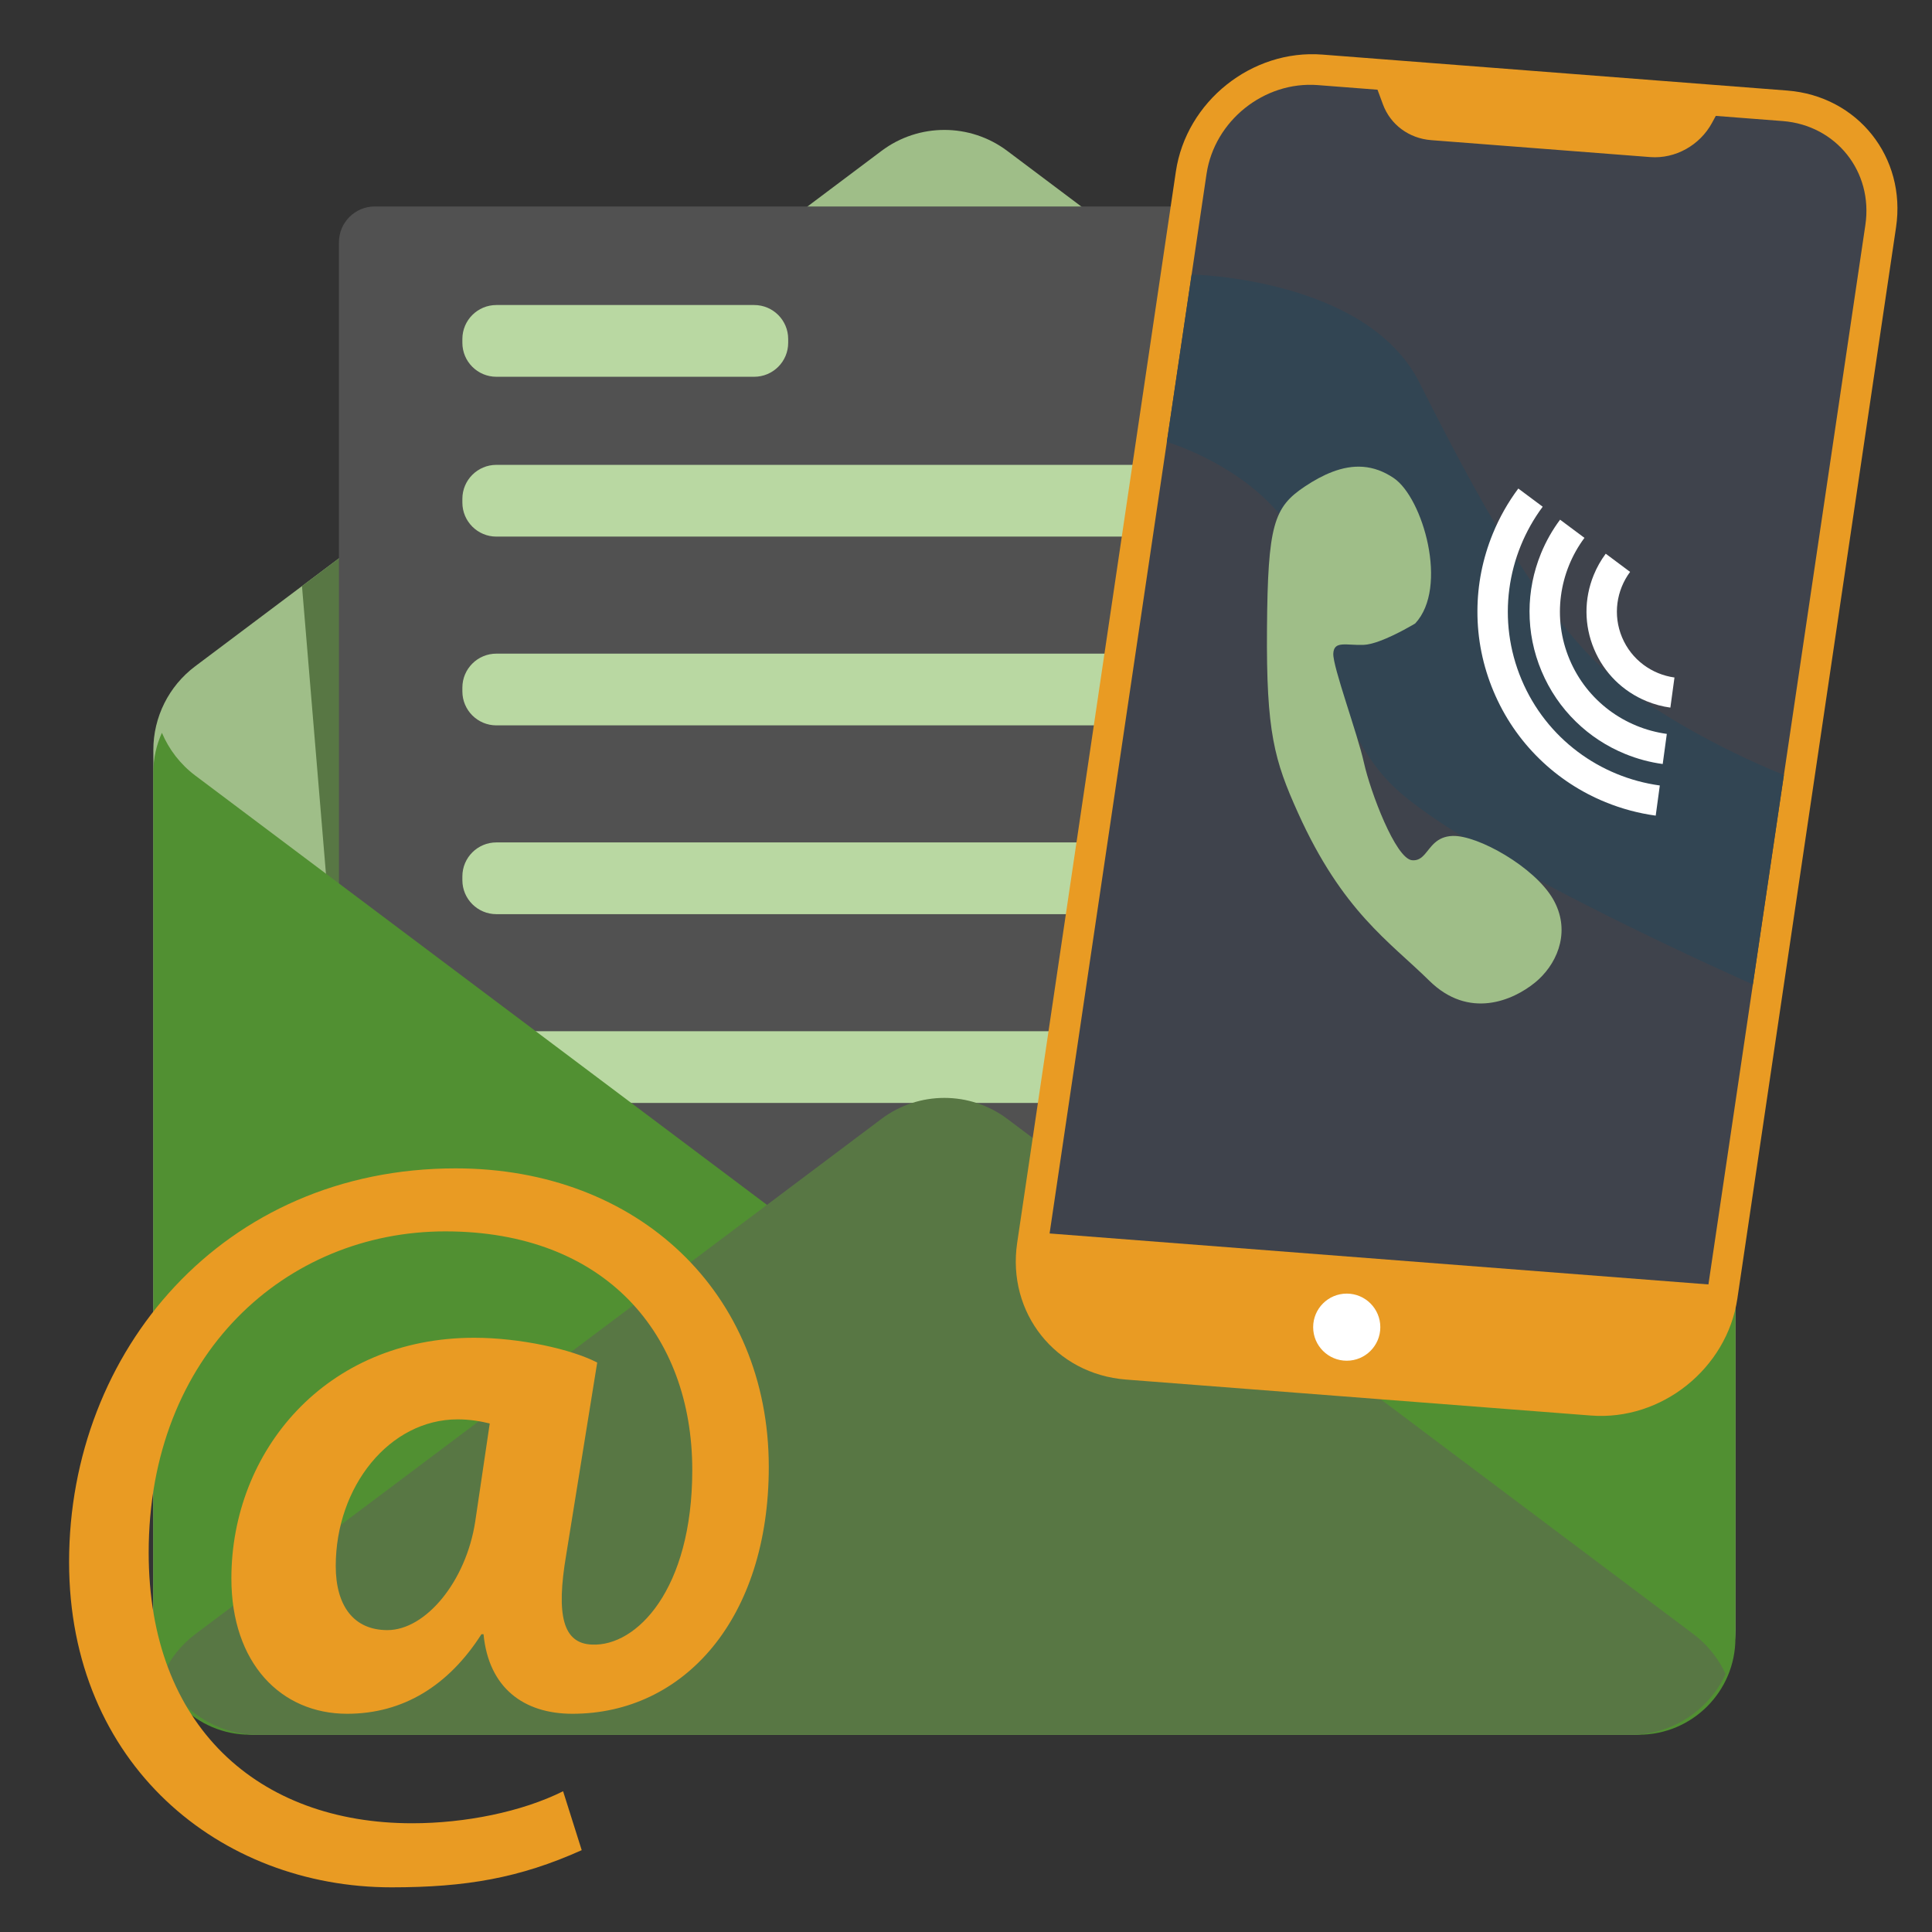 <svg xmlns="http://www.w3.org/2000/svg" xmlns:xlink="http://www.w3.org/1999/xlink" width="700" zoomAndPan="magnify" viewBox="0 0 525 525" height="700" preserveAspectRatio="xMidYMid meet" version="1.0"><rect x="0" y="0" width="525" height="525" fill="#333333" stroke="none"/><defs><clipPath id="eb3d2ced90"><path d="M 41.086 35 L 472 35 L 472 471.383 L 41.086 471.383 Z M 41.086 35 " clip-rule="nonzero"/></clipPath><clipPath id="86d1b3781b"><path d="M 41.086 199 L 472 199 L 472 471.383 L 41.086 471.383 Z M 41.086 199 " clip-rule="nonzero"/></clipPath><clipPath id="c48da34fdb"><path d="M 44 298 L 469 298 L 469 471.383 L 44 471.383 Z M 44 298 " clip-rule="nonzero"/></clipPath><clipPath id="905047cc9c"><path d="M 18.77 317.445 L 208.906 317.445 L 208.906 512.824 L 18.77 512.824 Z M 18.77 317.445 " clip-rule="nonzero"/></clipPath></defs><g clip-path="url(#eb3d2ced90)"><path fill="#9fbe88" d="M 460.219 181.059 L 273.719 41.012 C 263.594 33.402 249.652 33.402 239.531 41.012 L 53.031 181.059 C 45.879 186.43 41.668 194.848 41.668 203.785 L 41.668 442.957 C 41.668 458.66 54.41 471.391 70.129 471.391 L 443.121 471.391 C 458.84 471.391 471.578 458.66 471.578 442.957 L 471.578 203.785 C 471.578 194.848 467.371 186.43 460.219 181.059 " fill-opacity="1" fill-rule="nonzero"/></g><path fill="#587744" d="M 299.898 60.664 L 213.355 60.664 L 101.23 144.867 L 82.062 159.262 L 101.23 389.426 L 421.145 389.426 L 430.273 158.57 L 299.898 60.664 " fill-opacity="1" fill-rule="nonzero"/><path fill="#515151" d="M 411.395 56.105 L 101.852 56.105 C 96.465 56.105 92.102 60.465 92.102 65.848 L 92.102 375.125 C 92.102 380.5 96.465 384.863 101.852 384.863 L 411.395 384.863 C 416.781 384.863 421.145 380.5 421.145 375.125 L 421.145 65.848 C 421.145 60.465 416.781 56.105 411.395 56.105 " fill-opacity="1" fill-rule="nonzero"/><path fill="#b9d8a2" d="M 204.938 82.887 L 134.887 82.887 C 129.785 82.887 125.645 87.023 125.645 92.121 L 125.645 93.152 C 125.645 98.25 129.785 102.383 134.887 102.383 L 204.938 102.383 C 210.043 102.383 214.18 98.25 214.18 93.152 L 214.18 92.121 C 214.18 87.023 210.043 82.887 204.938 82.887 " fill-opacity="1" fill-rule="nonzero"/><path fill="#b9d8a2" d="M 380.871 126.32 L 134.887 126.32 C 129.785 126.32 125.645 130.457 125.645 135.555 L 125.645 136.578 C 125.645 141.676 129.785 145.816 134.887 145.816 L 380.871 145.816 C 385.973 145.816 390.113 141.676 390.113 136.578 L 390.113 135.555 C 390.113 130.457 385.973 126.32 380.871 126.32 " fill-opacity="1" fill-rule="nonzero"/><path fill="#b9d8a2" d="M 380.871 177.621 L 134.887 177.621 C 129.785 177.621 125.645 181.75 125.645 186.852 L 125.645 187.879 C 125.645 192.977 129.785 197.113 134.887 197.113 L 380.871 197.113 C 385.973 197.113 390.113 192.977 390.113 187.879 L 390.113 186.852 C 390.113 181.75 385.973 177.621 380.871 177.621 " fill-opacity="1" fill-rule="nonzero"/><path fill="#b9d8a2" d="M 380.871 228.918 L 134.887 228.918 C 129.785 228.918 125.645 233.051 125.645 238.148 L 125.645 239.18 C 125.645 244.277 129.785 248.414 134.887 248.414 L 380.871 248.414 C 385.973 248.414 390.113 244.277 390.113 239.18 L 390.113 238.148 C 390.113 233.051 385.973 228.918 380.871 228.918 " fill-opacity="1" fill-rule="nonzero"/><path fill="#b9d8a2" d="M 293.594 280.219 L 134.887 280.219 C 129.785 280.219 125.645 284.352 125.645 289.449 L 125.645 290.473 C 125.645 295.574 129.785 299.707 134.887 299.707 L 293.594 299.707 C 298.695 299.707 302.832 295.574 302.832 290.473 L 302.832 289.449 C 302.832 284.352 298.695 280.219 293.594 280.219 " fill-opacity="1" fill-rule="nonzero"/><g clip-path="url(#86d1b3781b)"><path fill="#519032" d="M 469.258 199.137 C 467.32 203.66 464.262 207.688 460.219 210.723 L 273.719 350.777 C 263.594 358.383 249.652 358.383 239.531 350.777 L 53.031 210.723 C 48.988 207.688 45.926 203.66 43.996 199.137 C 42.512 202.418 41.668 206.043 41.668 209.883 L 41.668 445.168 C 41.668 459.648 53.422 471.391 67.914 471.391 L 445.336 471.391 C 459.832 471.391 471.578 459.648 471.578 445.168 L 471.578 209.883 C 471.578 206.043 470.73 202.418 469.258 199.137 " fill-opacity="1" fill-rule="nonzero"/></g><g clip-path="url(#c48da34fdb)"><path fill="#587744" d="M 460.219 444.09 L 273.719 304.043 C 263.594 296.441 249.652 296.441 239.531 304.043 L 53.031 444.09 C 49.219 446.953 46.281 450.699 44.332 454.902 C 48.852 464.629 58.691 471.391 70.129 471.391 L 443.121 471.391 C 454.559 471.391 464.398 464.629 468.922 454.902 C 466.973 450.699 464.023 446.953 460.219 444.09 " fill-opacity="1" fill-rule="nonzero"/></g><g clip-path="url(#905047cc9c)"><path fill="#e99b23" d="M 133.082 386.82 C 130.824 386.254 127.746 385.695 124.371 385.695 C 105.836 385.695 91.234 403.941 91.234 425.562 C 91.234 436.223 96.012 442.965 105.273 442.965 C 115.672 442.965 126.625 429.77 129.133 413.492 Z M 158.074 502.762 C 141.223 510.332 126.625 512.863 106.402 512.863 C 59.77 512.863 18.773 479.453 18.773 424.438 C 18.773 367.172 60.621 317.492 123.812 317.492 C 173.52 317.492 208.91 351.445 208.91 398.617 C 208.91 439.871 185.875 465.699 155.551 465.699 C 142.34 465.699 132.797 458.684 131.395 444.086 L 130.824 444.086 C 121.844 458.125 109.488 465.699 94.328 465.699 C 76.344 465.699 62.875 451.945 62.875 428.926 C 62.875 394.402 88.426 363.523 128.863 363.523 C 141.223 363.523 155.262 366.605 162.285 370.258 L 153.863 422.477 C 151.047 439.035 153.016 446.613 160.875 446.898 C 172.949 447.449 188.117 432.016 188.117 399.457 C 188.117 362.684 164.535 334.613 121 334.613 C 77.75 334.613 40.402 368.008 40.402 421.914 C 40.402 469.07 70.172 495.453 112.008 495.453 C 126.336 495.453 141.793 492.363 153.016 486.754 L 158.074 502.762 " fill-opacity="1" fill-rule="nonzero"/></g><path fill="#e99b23" d="M 485.656 24.605 L 359.316 14.832 C 340.16 13.352 322.344 27.586 319.527 46.625 L 276.406 337.727 C 273.586 356.766 286.828 373.402 305.98 374.883 L 432.32 384.656 C 451.477 386.141 469.293 371.906 472.113 352.867 L 515.23 61.766 C 518.055 42.727 504.812 26.09 485.656 24.605 " fill-opacity="1" fill-rule="nonzero"/><path fill="#3f434c" d="M 484.43 32.898 L 466.246 31.492 L 465.238 33.355 C 461.922 39.492 455.227 43.211 448.438 42.684 L 388.902 38.082 C 382.875 37.613 377.832 33.875 375.797 28.359 L 374.324 24.379 L 358.086 23.125 C 343.539 22 330.008 32.809 327.863 47.27 L 285.215 335.18 L 464.246 349.031 L 506.895 61.121 C 509.035 46.66 498.977 34.023 484.43 32.898 " fill-opacity="1" fill-rule="nonzero"/><path fill="#324553" d="M 323.816 74.594 C 323.816 74.594 371.387 75.48 385.723 103.98 C 400.059 132.48 418.223 166.676 437.082 183.043 C 455.941 199.41 484.754 210.582 484.754 210.582 L 476.32 267.504 C 476.32 267.504 403.902 235.629 380.473 215.371 C 357.043 195.113 358.895 152.215 346.84 138.703 C 334.781 125.191 317.078 120.098 317.078 120.098 L 323.816 74.594 " fill-opacity="1" fill-rule="nonzero"/><path fill="#9fbe88" d="M 422.008 244.293 C 416.965 235.578 401.547 226.922 394.738 227.156 C 390.266 227.312 388.832 230.289 387.109 232.199 C 386.207 233.195 385.23 233.91 383.699 233.758 C 379.238 233.316 372.391 215.184 370.633 207.246 C 368.879 199.305 362.133 181.156 362.309 177.594 C 362.484 174.031 365.789 175.402 370.527 175.238 C 371.742 175.199 373.258 174.793 374.84 174.219 C 379.422 172.547 384.559 169.426 384.559 169.426 C 393.711 159.629 386.648 135.281 378.754 129.922 C 373.246 126.184 367.719 126.059 362.023 128.234 C 359.559 129.172 357.062 130.539 354.527 132.234 C 346.121 137.855 344.508 142.652 344.289 170.805 C 344.07 198.961 346.273 206.59 352.723 220.895 C 364.82 247.73 377.641 255.891 388.383 266.484 C 399.121 277.078 411.098 271.926 417.152 266.977 C 417.488 266.703 417.816 266.414 418.141 266.113 C 423.605 261.027 426.77 252.527 422.008 244.293 " fill-opacity="1" fill-rule="nonzero"/><path fill="#ffffff" d="M 440.781 173.199 C 438.219 167.098 439.273 160.367 442.961 155.406 L 436.34 150.465 C 435.027 152.23 433.93 154.164 433.078 156.25 C 430.418 162.758 430.453 169.91 433.176 176.391 C 435.898 182.871 440.98 187.902 447.492 190.562 C 449.578 191.414 451.73 191.988 453.906 192.285 L 455.02 184.102 C 448.891 183.262 443.344 179.301 440.781 173.199 " fill-opacity="1" fill-rule="nonzero"/><path fill="#ffffff" d="M 426.508 179.188 C 421.75 167.859 423.707 155.367 430.559 146.156 L 423.934 141.219 C 421.832 144.035 420.094 147.105 418.746 150.398 C 416.695 155.422 415.645 160.707 415.633 166.109 C 415.617 171.707 416.715 177.18 418.902 182.379 C 421.086 187.578 424.227 192.195 428.234 196.105 C 432.102 199.879 436.613 202.832 441.637 204.883 C 444.934 206.23 448.344 207.141 451.824 207.613 L 452.938 199.43 C 441.559 197.867 431.266 190.516 426.508 179.188 " fill-opacity="1" fill-rule="nonzero"/><path fill="#ffffff" d="M 413.457 184.664 C 406.688 168.559 409.469 150.793 419.211 137.695 L 412.582 132.754 C 409.77 136.523 407.445 140.637 405.641 145.051 C 402.895 151.773 401.488 158.848 401.473 166.078 C 401.449 173.57 402.926 180.895 405.848 187.855 C 408.773 194.816 412.973 200.996 418.34 206.23 C 423.52 211.277 429.555 215.234 436.281 217.98 C 440.695 219.781 445.262 221.004 449.922 221.641 L 451.035 213.445 C 434.859 211.227 420.219 200.77 413.457 184.664 " fill-opacity="1" fill-rule="nonzero"/><path fill="#ffffff" d="M 375.086 360.645 C 375.086 365.68 371 369.762 365.961 369.762 C 360.922 369.762 356.836 365.68 356.836 360.645 C 356.836 355.609 360.922 351.523 365.961 351.523 C 371 351.523 375.086 355.609 375.086 360.645 " fill-opacity="1" fill-rule="nonzero"/></svg>